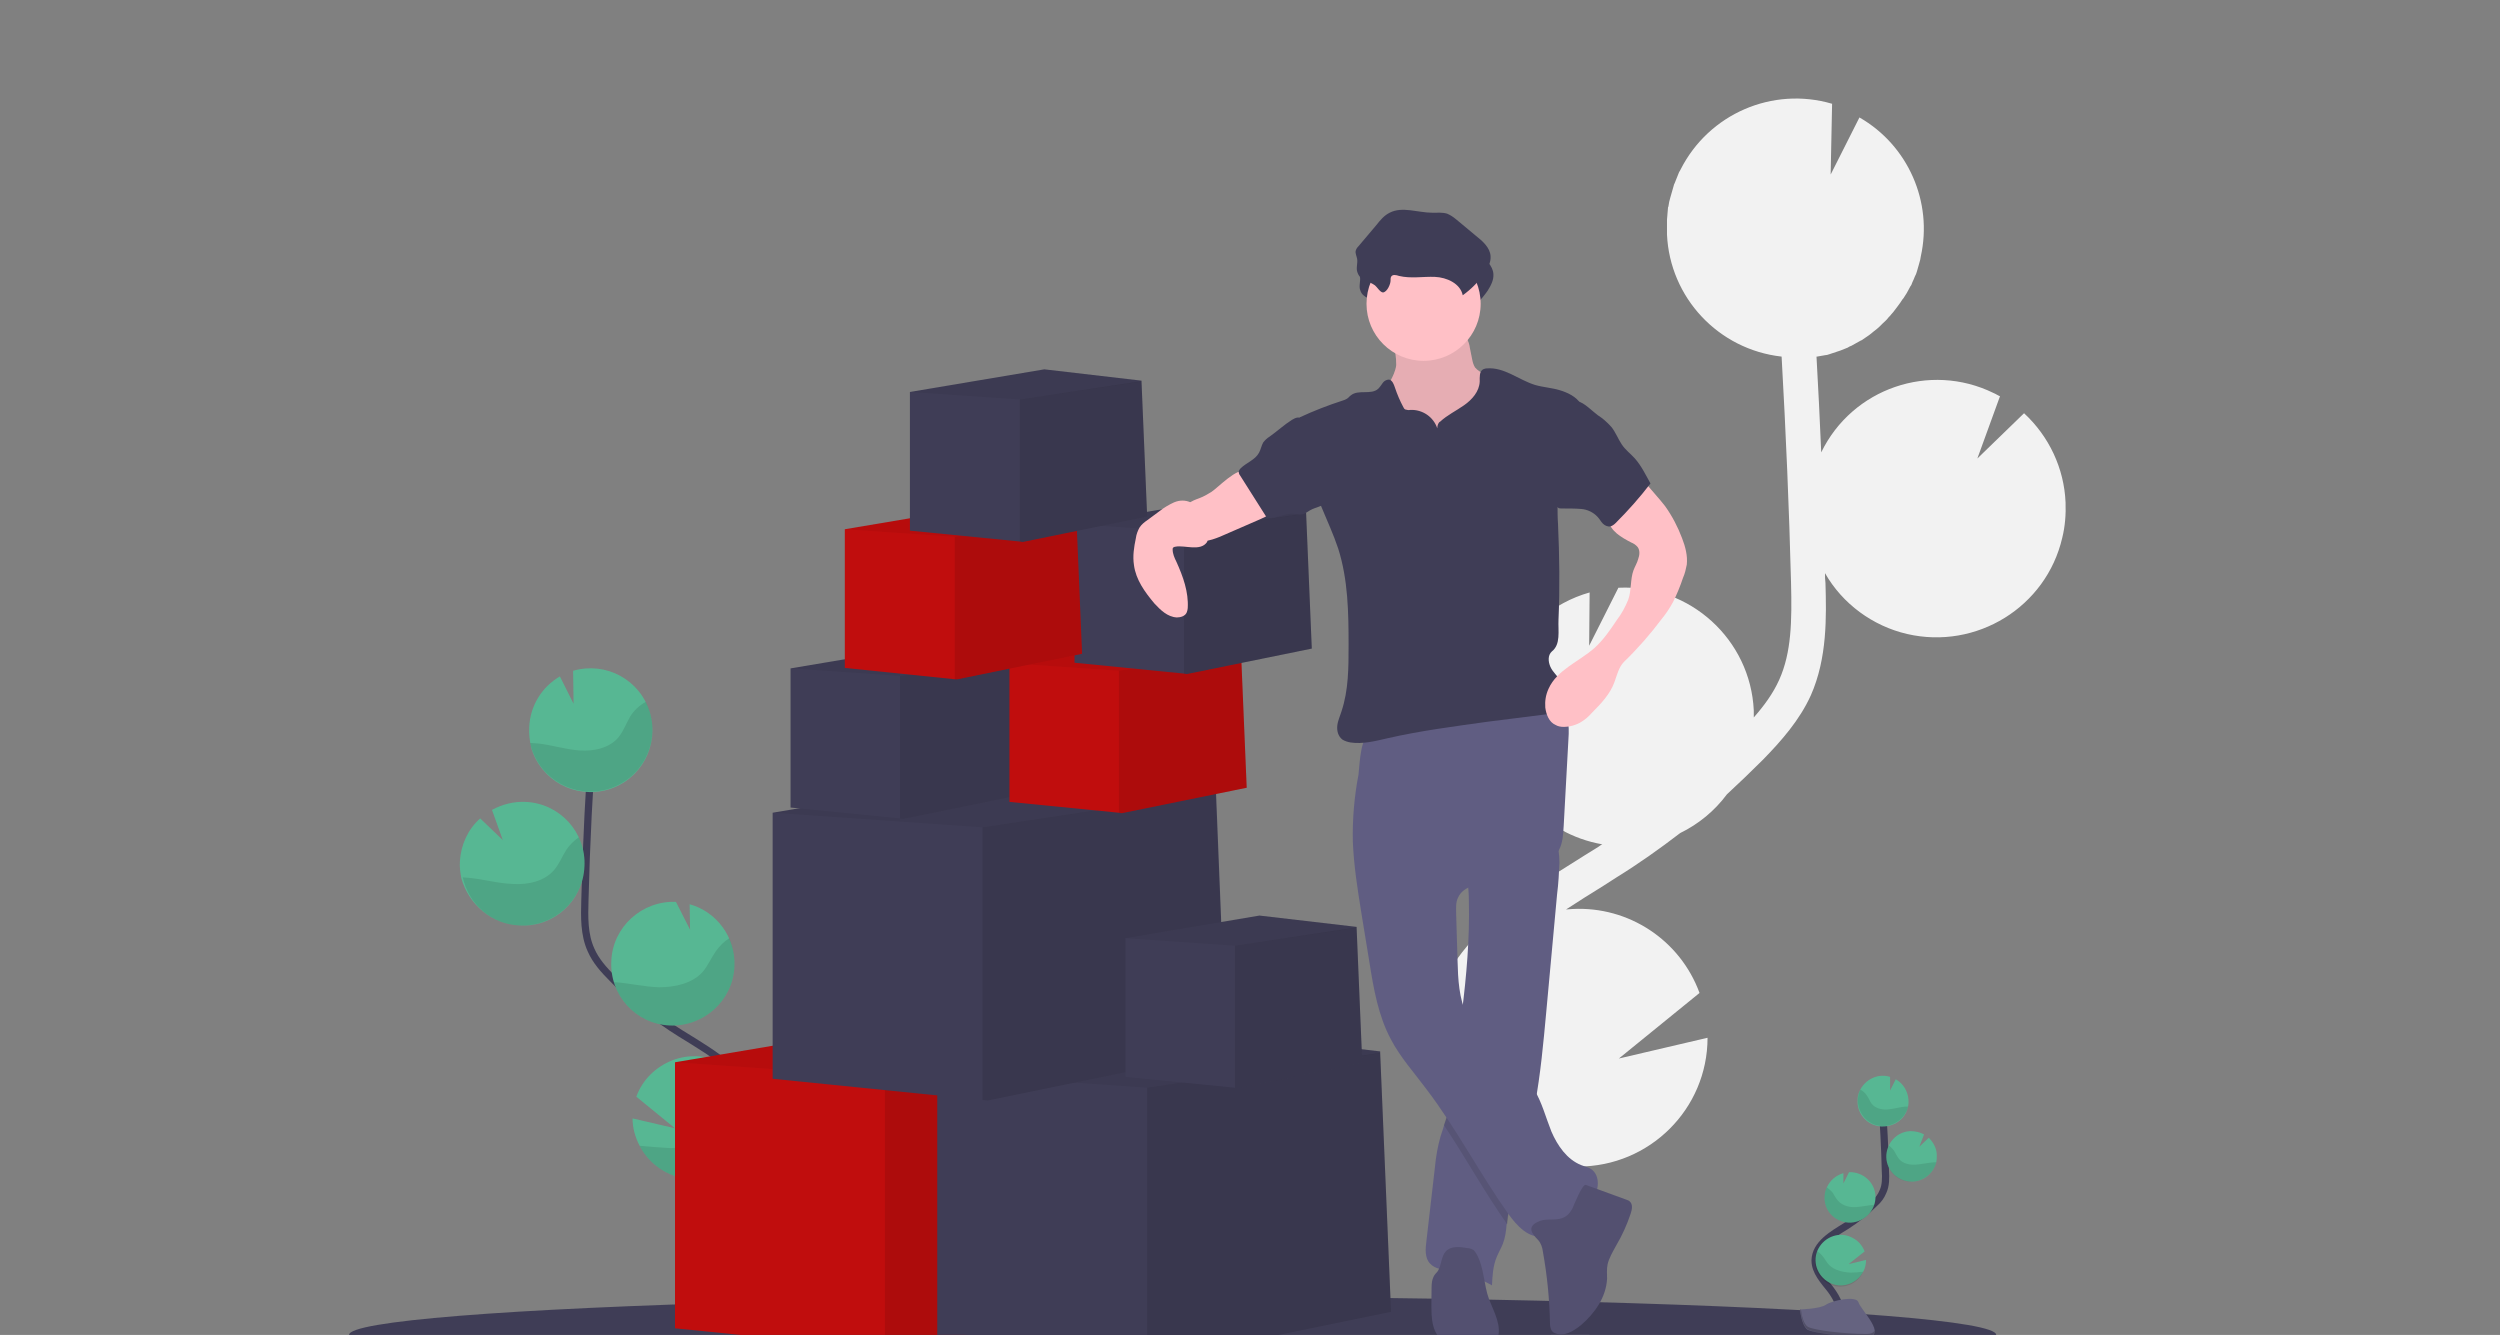 <?xml version="1.0" encoding="utf-8"?>
<!-- Generator: Adobe Illustrator 24.2.1, SVG Export Plug-In . SVG Version: 6.00 Build 0)  -->
<svg version="1.1" id="Layer_1" xmlns="http://www.w3.org/2000/svg" xmlns:xlink="http://www.w3.org/1999/xlink" x="0px" y="0px"
	 viewBox="0 0 530 283" style="enable-background:new 0 0 530 283;" xml:space="preserve">
<rect x="0" y="0" width="530" height="283" fill="#808080" stroke="none"/>
<style type="text/css">
	.st0{fill:#F2F2F2;}
	.st1{fill:#3F3D56;}
	.st2{fill:none;stroke:#3F3D56;stroke-width:1.534;stroke-miterlimit:10;}
	.st3{fill:#57B793;}
	.st4{opacity:0.1;enable-background:new    ;}
	.st5{fill:#656380;}
	.st6{opacity:0.2;enable-background:new    ;}
	.st7{fill:#C00D0D;}
	.st8{opacity:5.000000e-02;enable-background:new    ;}
	.st9{fill:#FFC0C6;}
	.st10{fill:#605D82;}
	.st11{fill:#535070;}
</style>
<path class="st0" d="M336,181.3l2.9-1.8c0.3-0.2,0.5-0.4,0.8-0.5c-12.7-2.2-22.1-12.9-22.7-25.7c-0.2-4.3,0.6-8.6,2.4-12.5
	c3.3-7.4,9.8-13,17.6-15.2l-0.1,11.3l6.2-12.3c0,0,0.1,0,0.1,0c15.1-0.7,27.9,11,28.6,26c0,0,0,0,0,0c0,0.5,0,1,0,1.5
	c2.2-2.5,4.1-5.1,5.4-8c2.6-5.8,2.7-12.5,2.5-20.5c-0.4-15.9-1.1-32-2-48c-13.4-1.5-23.7-12.5-24.3-25.9c0-0.8,0-1.7,0-2.5
	c0-0.2,0-0.4,0-0.6c0.1-0.8,0.1-1.6,0.2-2.4c0-0.1,0-0.3,0.1-0.4c0.1-0.7,0.2-1.3,0.4-1.9c0.1-0.2,0.1-0.5,0.2-0.7
	c0.2-0.7,0.4-1.4,0.6-2.1c0.1-0.2,0.2-0.4,0.3-0.7c0.2-0.5,0.4-1,0.6-1.5c0.1-0.3,0.2-0.5,0.4-0.8c0-0.1,0.1-0.1,0.1-0.2l0,0
	c6-11.8,19.5-17.6,32.1-13.9L388.1,37l6.1-12.1c10.3,5.9,15.6,17.9,13,29.5h0c0,0.2-0.1,0.4-0.1,0.6c-0.1,0.4-0.2,0.7-0.3,1.1
	c-0.1,0.5-0.3,0.9-0.4,1.4c-0.1,0.3-0.2,0.7-0.4,1c-0.2,0.5-0.4,1-0.6,1.4c-0.1,0.3-0.2,0.6-0.4,0.8c-0.4,0.7-0.7,1.4-1.2,2.1
	c-0.1,0.2-0.3,0.5-0.5,0.7c-0.3,0.5-0.6,0.9-0.9,1.3c-0.2,0.3-0.4,0.5-0.6,0.8c-0.3,0.4-0.6,0.8-0.9,1.1c-0.2,0.3-0.5,0.5-0.7,0.8
	c-0.3,0.4-0.7,0.7-1,1c-0.2,0.2-0.5,0.5-0.7,0.7c-0.4,0.4-0.8,0.7-1.2,1c-0.2,0.2-0.4,0.3-0.6,0.5c-0.6,0.5-1.3,0.9-2,1.4
	c-0.1,0.1-0.3,0.1-0.4,0.2c-0.6,0.3-1.2,0.7-1.8,1c-0.3,0.1-0.5,0.2-0.8,0.4c-0.5,0.2-1,0.4-1.5,0.6c-0.3,0.1-0.6,0.2-0.9,0.3
	c-0.5,0.2-1,0.3-1.5,0.5c-0.3,0.1-0.6,0.2-0.9,0.2c-0.6,0.1-1.1,0.2-1.7,0.3c0,0-0.1,0-0.1,0c0.4,6.8,0.7,13.5,1,20.3
	c6.6-13.6,23-19.2,36.5-12.6c0.5,0.2,0.9,0.5,1.4,0.7l-4.8,13.2l9.9-9.6c5.3,4.9,8.5,11.7,8.8,18.9c0.1,2.5-0.1,5.1-0.7,7.5
	c-3.4,14.7-18.2,23.8-32.9,20.4c-7.3-1.7-13.7-6.4-17.4-12.9c0,0.7,0,1.4,0.1,2.1c0.2,7.1,0.4,15.9-3.1,23.8
	c-2.4,5.3-6.3,9.7-10.1,13.6c-2.5,2.5-5.1,5-7.7,7.4c-2.6,3.5-6,6.3-9.9,8.2c-4.3,3.3-8.8,6.5-13.5,9.4l-2.8,1.8
	c-2.6,1.6-5.3,3.3-7.9,5c0.5,0,0.9-0.1,1.4-0.1c11.9-0.6,22.8,6.6,26.9,17.8l-17.1,13.9l18.8-4.4c0,15.1-12.3,27.3-27.4,27.3
	c-4.1,0-8.1-0.9-11.8-2.7c0.4,0.5,0.8,1.1,1.3,1.6c0.8,1,1.7,2.1,2.5,3.1c11.1,14.1,14.2,27.5,8.7,37.6l-6.7-3.6
	c5.4-9.9-2.7-22.6-8-29.3c-0.8-1-1.6-2-2.4-3.1c-7.1-8.8-15.2-18.8-15-31.1C303.6,201.4,321.6,190.3,336,181.3z"/>
<ellipse class="st1" cx="248.6" cy="283" rx="174.6" ry="8.1"/>
<path class="st2" d="M389.7,280c1.2-2.1-0.2-4.7-1.6-6.6c-1.5-1.9-3.3-3.8-3.3-6.2c0.1-3.5,3.7-5.5,6.6-7.3c2.2-1.4,4.2-3,6-4.8
	c0.8-0.7,1.4-1.5,1.8-2.5c0.6-1.3,0.6-2.9,0.5-4.4c-0.1-4.9-0.4-9.8-0.7-14.8"/>
<path class="st3" d="M404.6,233.2c-0.1-1.8-1.1-3.5-2.7-4.4l-1.2,2.4l0-2.9c-2.8-0.9-5.8,0.8-6.7,3.6c-0.2,0.6-0.2,1.2-0.2,1.8
	c0.1,3,2.7,5.3,5.6,5.1C402.5,238.7,404.8,236.2,404.6,233.2L404.6,233.2L404.6,233.2z"/>
<path class="st3" d="M395,269.6c-1.4,2.6-4.6,3.7-7.2,2.3c-2.6-1.4-3.7-4.6-2.3-7.2c1.4-2.6,4.6-3.7,7.2-2.3
	c1.2,0.6,2.1,1.6,2.6,2.9l-3.4,2.7l3.7-0.9C395.6,268,395.4,268.9,395,269.6z"/>
<path class="st3" d="M392.4,259.2c-3,0.1-5.5-2.1-5.6-5.1c0,0,0,0,0,0c0-0.8,0.1-1.7,0.5-2.4c0.7-1.5,1.9-2.5,3.5-3l0,2.2l1.2-2.4
	l0,0c3-0.1,5.5,2.2,5.6,5.1S395.4,259,392.4,259.2L392.4,259.2z"/>
<path class="st3" d="M405.5,250.5c-3,0.1-5.5-2.2-5.6-5.1c-0.1-3,2.2-5.5,5.1-5.6c1,0,2,0.2,2.9,0.7l-1,2.6l2-1.9
	c1,1,1.7,2.3,1.7,3.7c0,0.5,0,1-0.1,1.5C409.9,248.7,407.9,250.4,405.5,250.5z"/>
<path class="st4" d="M403.9,234.6c-1.2,0.1-2.4,0.5-3.7,0.6c-1.2,0.1-2.6-0.2-3.4-1.2c-0.4-0.5-0.6-1.2-1-1.7
	c-0.3-0.5-0.8-1-1.4-1.3c-1.3,2.7-0.1,5.9,2.5,7.2c2.7,1.3,5.9,0.1,7.2-2.5c0.2-0.3,0.3-0.7,0.4-1.1
	C404.3,234.6,404.1,234.6,403.9,234.6z"/>
<path class="st4" d="M405.5,250.5c-3,0.2-5.5-2.1-5.6-5.1c0-0.9,0.1-1.8,0.5-2.6c0.4,0.3,0.8,0.7,1.1,1.1c0.4,0.6,0.6,1.2,1.1,1.8
	c0.8,1,2.3,1.3,3.6,1.2c1.3-0.1,2.5-0.4,3.8-0.5c0.2,0,0.4,0,0.5,0C409.9,248.7,407.8,250.4,405.5,250.5z"/>
<path class="st4" d="M392.4,259.2c-3,0.1-5.5-2.1-5.6-5.1c0,0,0,0,0,0c0-0.8,0.1-1.7,0.5-2.4c0.4,0.3,0.8,0.7,1.2,1.1
	c0.4,0.6,0.7,1.3,1.2,1.8c0.9,1,2.4,1.4,3.8,1.3s2.6-0.4,3.9-0.5C396.6,257.6,394.7,259.1,392.4,259.2z"/>
<path class="st4" d="M395,269.6c-1.2,2.7-4.4,3.9-7.1,2.7s-3.9-4.4-2.7-7.1c0.4,0.3,0.8,0.6,1.2,1.1c0.5,0.6,0.8,1.3,1.4,1.9
	c1.1,1.1,2.9,1.5,4.5,1.6C393.2,269.8,394.1,269.7,395,269.6z"/>
<path class="st5" d="M381.6,277.6c0,0,4.2-0.1,5.5-1c1.3-0.9,6.5-2,6.9-0.5s6.4,7.3,1.6,7.3c-4.8,0-11.1-0.8-12.4-1.5
	C381.9,281,381.6,277.6,381.6,277.6z"/>
<path class="st6" d="M395.7,282.8c-4.8,0-11.1-0.8-12.4-1.5c-1-0.6-1.4-2.7-1.5-3.7h-0.1c0,0,0.3,3.4,1.5,4.2s7.6,1.6,12.4,1.5
	c1.4,0,1.9-0.5,1.8-1.2C397.2,282.5,396.7,282.8,395.7,282.8z"/>
<path class="st2" d="M148.5,268.2c-2.8-5.2,0.4-11.5,4-16.1c3.6-4.6,8.1-9.4,8-15.2c-0.1-8.4-9.1-13.4-16.2-17.8
	c-5.3-3.3-10.2-7.2-14.5-11.7c-1.8-1.8-3.5-3.7-4.5-6c-1.5-3.3-1.4-7-1.3-10.6c0.3-12,0.9-24,1.8-36"/>
<path class="st3" d="M112.2,154.1c0.2-4.5,2.7-8.5,6.5-10.7l2.9,5.8l-0.1-7c7-2,14.2,1.9,16.3,8.9c2,7-1.9,14.2-8.9,16.3
	c-7,2-14.2-1.9-16.3-8.9C112.3,157,112.1,155.6,112.2,154.1L112.2,154.1z"/>
<path class="st3" d="M135.6,242.9c3.3,6.4,11.2,9,17.7,5.7c4.2-2.1,6.9-6.4,7.1-11c0.1-1.8-0.2-3.6-0.9-5.3
	c-2.6-6.8-10.2-10.1-17-7.5c-3.5,1.4-6.3,4.1-7.6,7.7l8.2,6.7l-9-2.1C134.1,239,134.6,241,135.6,242.9z"/>
<path class="st3" d="M142,217.4c7.2,0.3,13.4-5.3,13.7-12.5c0.3-6.1-3.7-11.6-9.5-13.2l0.1,5.4l-3-5.9h0
	c-7.2-0.3-13.4,5.3-13.7,12.5C129.2,211,134.8,217.1,142,217.4L142,217.4L142,217.4z"/>
<path class="st3" d="M110.2,196.2c7.2,0.4,13.4-5.2,13.7-12.5c0.4-7.2-5.2-13.4-12.5-13.7c-2.5-0.1-4.9,0.5-7.1,1.7l2.3,6.4
	l-4.8-4.6c-2.6,2.3-4.1,5.6-4.3,9.1c-0.1,1.2,0.1,2.4,0.3,3.6C99.4,191.8,104.3,196,110.2,196.2z"/>
<path class="st4" d="M113.9,157.6c3,0.3,6,1.3,9,1.5c3,0.2,6.4-0.5,8.3-2.9c1-1.3,1.6-2.9,2.4-4.3c0.8-1.3,2-2.4,3.3-3.1
	c3.3,6.5,0.6,14.4-5.8,17.6c-6.5,3.3-14.4,0.6-17.6-5.8c-0.5-1-0.9-2-1.1-3.1C112.9,157.5,113.4,157.6,113.9,157.6z"/>
<path class="st4" d="M110.2,196.2c7.2,0.3,13.4-5.3,13.7-12.5c0.1-2.1-0.3-4.3-1.2-6.2c-1,0.7-1.9,1.6-2.6,2.6
	c-0.9,1.4-1.5,3-2.6,4.3c-2,2.4-5.5,3.2-8.7,3c-3.2-0.1-6.2-1-9.4-1.3c-0.4,0-0.9-0.1-1.3-0.1C99.4,191.8,104.3,196,110.2,196.2z"/>
<path class="st4" d="M142,217.4c7.2,0.3,13.4-5.3,13.7-12.5c0.1-2.1-0.3-4.1-1.1-6c-1.1,0.7-2,1.6-2.8,2.7c-1,1.4-1.7,3.1-2.8,4.4
	c-2.2,2.5-5.9,3.3-9.3,3.3c-3.2-0.1-6.4-0.9-9.6-1.1C131.8,213.5,136.5,217.2,142,217.4z"/>
<path class="st4" d="M135.6,242.9c3.3,6.4,11.2,9,17.7,5.7c4.2-2.1,6.9-6.4,7.1-11c0.1-1.8-0.2-3.6-0.9-5.3c-1.1,0.7-2,1.6-2.9,2.6
	c-1.2,1.5-2.1,3.2-3.5,4.7c-2.7,2.6-7,3.7-10.9,3.8C140,243.3,137.8,243.1,135.6,242.9z"/>
<polygon class="st7" points="239.3,275.8 188.7,286.2 187.6,286.1 143.1,281.6 143.1,225.2 197.5,216 237,220.6 237,220.9 237,221 
	"/>
<polygon class="st4" points="239.3,275.8 188.7,286.2 187.6,286.1 187.6,228.3 237,220.9 "/>
<polygon class="st8" points="237,221 237,221 187.6,228.3 143.1,225.2 197.5,216 237,220.6 237,220.9 "/>
<polygon class="st1" points="294.9,278.1 244.3,288.5 243.2,288.4 198.7,283.9 198.7,227.5 253.1,218.3 292.6,222.9 292.6,223.2 
	292.6,223.3 "/>
<polygon class="st4" points="294.9,278.1 244.3,288.5 243.2,288.4 243.2,230.6 292.6,223.2 "/>
<polygon class="st8" points="292.6,223.3 292.6,223.3 243.2,230.6 198.7,227.5 253.1,218.3 292.6,222.9 292.6,223.2 "/>
<polygon class="st1" points="260,222.9 209.4,233.3 208.3,233.2 163.8,228.7 163.8,172.3 218.2,163.1 257.7,167.7 257.7,168 
	257.8,168.1 "/>
<polygon class="st4" points="260,222.9 209.4,233.3 208.3,233.2 208.3,175.4 257.7,168 "/>
<polygon class="st8" points="257.8,168.1 257.7,168.1 208.3,175.4 163.8,172.3 218.2,163.1 257.7,167.7 257.7,168 "/>
<polygon class="st1" points="288.8,225.3 262.4,230.7 261.8,230.6 238.6,228.3 238.6,198.9 267,194.1 287.6,196.5 287.6,196.6 
	287.6,196.7 "/>
<polygon class="st4" points="288.8,225.3 262.4,230.7 261.8,230.6 261.8,200.5 287.6,196.6 "/>
<polygon class="st8" points="287.6,196.7 287.6,196.7 261.8,200.5 238.6,198.9 267,194.1 287.6,196.5 287.6,196.6 "/>
<polygon class="st1" points="217.9,168.2 191.5,173.6 190.8,173.5 167.6,171.2 167.6,141.7 196.1,136.9 216.7,139.3 216.7,139.5 
	216.7,139.5 "/>
<polygon class="st4" points="217.9,168.2 191.5,173.6 190.8,173.5 190.8,143.3 216.7,139.5 "/>
<polygon class="st8" points="216.7,139.5 216.7,139.5 190.8,143.3 167.6,141.7 196.1,136.9 216.7,139.3 216.7,139.5 "/>
<polygon class="st7" points="264.3,167 237.8,172.4 237.2,172.3 214,170 214,140.6 242.4,135.8 263.1,138.2 263.1,138.3 
	263.1,138.4 "/>
<polygon class="st4" points="264.3,167 237.8,172.4 237.2,172.3 237.2,142.2 263.1,138.3 "/>
<polygon class="st8" points="263.1,138.4 263.1,138.4 237.2,142.2 214,140.6 242.4,135.8 263.1,138.2 263.1,138.3 "/>
<polygon class="st1" points="278.1,137.5 251.6,142.9 251,142.8 227.8,140.5 227.8,111.1 256.2,106.3 276.9,108.7 276.9,108.8 
	276.9,108.9 "/>
<polygon class="st4" points="278.1,137.5 251.6,142.9 251,142.8 251,112.7 276.9,108.8 "/>
<polygon class="st8" points="276.9,108.9 276.9,108.9 251,112.7 227.8,111.1 256.2,106.3 276.9,108.7 276.9,108.8 "/>
<path class="st9" d="M296,77.4c-0.3,2.5-2.2,4.5-2.9,6.9c-1.1,3.6,0.8,7.5,3.3,10.4c4.1,4.6,9.8,7.3,16,7.6c0.9,0.1,1.8,0,2.6-0.3
	c0.8-0.3,1.4-0.8,2-1.4c1.9-1.9,2.9-4.5,3.3-7.2c0.4-2.6,0.2-5.3,0.1-8c0-0.6-0.1-1.1-0.3-1.6c-0.3-0.5-0.6-0.9-1-1.3
	c-1.4-1.2-2.9-2.3-4.5-3.2c-0.7-0.4-1.4-0.8-1.9-1.4c-0.3-0.5-0.5-1.1-0.6-1.7l-0.5-2.5c-0.1-0.7-0.3-1.4-0.7-2
	c-0.9-1.2-2.5-1.3-4-1.4l-5.4-0.2c-1.7-0.1-3.9-0.5-5.5-0.2c-1.5,0.3-1,1.7-0.7,3C295.8,74.2,296,75.8,296,77.4z"/>
<path class="st4" d="M296,77.4c-0.3,2.5-2.2,4.5-2.9,6.9c-1.1,3.6,0.8,7.5,3.3,10.4c4.1,4.6,9.8,7.3,16,7.6c0.9,0.1,1.8,0,2.6-0.3
	c0.8-0.3,1.4-0.8,2-1.4c1.9-1.9,2.9-4.5,3.3-7.2c0.4-2.6,0.2-5.3,0.1-8c0-0.6-0.1-1.1-0.3-1.6c-0.3-0.5-0.6-0.9-1-1.3
	c-1.4-1.2-2.9-2.3-4.5-3.2c-0.7-0.4-1.4-0.8-1.9-1.4c-0.3-0.5-0.5-1.1-0.6-1.7l-0.5-2.5c-0.1-0.7-0.3-1.4-0.7-2
	c-0.9-1.2-2.5-1.3-4-1.4l-5.4-0.2c-1.7-0.1-3.9-0.5-5.5-0.2c-1.5,0.3-1,1.7-0.7,3C295.8,74.2,296,75.8,296,77.4z"/>
<path class="st10" d="M330.1,189.6l-2.3,25c-0.6,6.5-1.2,13.1-2.4,19.6c-0.4,2.2-0.9,4.4-1.4,6.6c-1.6,6.1-3.8,12.1-4.5,18.3
	c0,0.2,0,0.4-0.1,0.5c-0.1,1.4-0.3,2.8-0.8,4.1c-0.4,1-0.9,1.8-1.3,2.8c-0.8,1.9-0.9,4-1,6c-2.8-1.6-5.8-2.6-8.9-3.1
	c-1.5-0.2-3.2-0.4-4.2-1.5c-1.2-1.2-1-3.2-0.8-4.8c0.6-5.2,1.2-10.4,1.8-15.6c0.2-2.2,0.6-4.5,1.2-6.6c0.2-0.7,0.5-1.4,0.7-2.2
	c0.3-1,0.7-2,1-3c0.4-1.6,0.6-3.3,0.8-4.9c0.6-5.2,1.4-10.5,2-15.7l0-0.3c1-7.9,1.7-15.9,1.5-23.9c0-1.2-0.1-2.4-0.2-3.6
	c-0.1-1.7-0.3-2.6,1.2-3.7c1.6-1.2,3.6-2,5.5-2.8c1-0.4,11.7-4.2,11.9-3.4c0.5,1.8,0.8,3.6,0.8,5.5
	C330.5,185.1,330.4,187.3,330.1,189.6z"/>
<path class="st4" d="M325.5,234.1c-0.4,2.2-0.9,4.4-1.4,6.6c-1.6,6.1-3.8,12.1-4.5,18.3c0,0.2,0,0.4-0.1,0.5
	c-4.8-6.8-8.8-14.1-13.4-21c0.3-1,0.7-2,1-3c0.4-1.6,0.6-3.3,0.8-4.9c0.6-5.2,1.4-10.5,2-15.7l0-0.3c0.3,1.1,0.7,2.2,1.2,3.2
	c3.1,6.3,10.5,9.5,14.2,15.6C325.3,233.8,325.4,234,325.5,234.1z"/>
<path class="st10" d="M286.8,178.4c0.2,5.1,1,10.1,1.8,15.1l1.7,10.4c0.9,5.7,1.9,11.5,4.6,16.5c2,3.8,4.9,7,7.5,10.5
	c6.4,8.4,11.3,17.9,17.4,26.5c1.8,2.5,4.3,5.2,7.3,4.7c2-0.3,3.4-2,5-3.3c1.8-1.5,4.1-2.6,5.5-4.5s1.7-5-0.2-6.4
	c-0.7-0.5-1.5-0.6-2.2-0.9c-3-1.2-5-4.1-6.3-7.1c-1.2-3-2-6.2-3.7-9c-3.6-6.1-11-9.3-14.2-15.6c-1.7-3.6-1.9-7.7-2-11.6l-0.3-10.1
	c0-1.1-0.1-2.3,0.4-3.3c1.2-2.7,4.8-2.9,7.7-3.3c3.3-0.4,6.5-1.4,9.5-3c1.7-0.9,3.3-2.1,4.2-3.8c0.8-1.5,0.9-3.3,1-5.1l1-18.3
	c0.1-1.6,0.2-3.2-0.4-4.7c-1.4-3.7-6.1-4.9-10-4.7c-7.4,0.3-14.1,3.5-21.1,5.6c-1.7,0.5-3.5,1-5.2,1.4c-1.5,0.3-3.5,0.2-4.9,0.7
	c-2.6,0.9-2.6,6.7-2.9,9.1C287.1,168.9,286.7,173.7,286.8,178.4z"/>
<path class="st11" d="M326.1,262.9c0.6,0.7,0.9,1.6,1,2.5c0.9,5,1.4,10.1,1.5,15.2c0,0.5,0.1,1,0.3,1.4c0.2,0.3,0.4,0.5,0.7,0.6
	c1.9,0.9,4-0.4,5.6-1.7c2.9-2.5,5.3-5.9,5.5-9.8c0-1-0.1-2,0.1-3c0.3-1.4,1.1-2.7,1.8-4c1.3-2.2,2.3-4.4,3.1-6.8
	c0.3-0.9,0.5-2-0.2-2.6c-0.2-0.2-0.5-0.3-0.8-0.4l-8.5-3.1c-0.7-0.3-2.6,4.4-2.8,4.9c-0.7,1.3-1.4,2-2.8,2.3s-3.2-0.1-4.5,0.6
	C323.6,260.1,324.8,261.6,326.1,262.9z"/>
<path class="st11" d="M313,265.8c-0.2-0.3-0.4-0.6-0.6-0.8c-0.4-0.2-0.8-0.4-1.3-0.4c-1.6-0.3-3.5-0.5-4.6,0.7c-1,1.1-0.9,3-1.7,4.2
	c-0.3,0.4-0.7,0.7-0.9,1.2c-0.3,0.6-0.4,1.4-0.4,2.1c0,2-0.1,3.9,0,5.9c0.1,1.6,0.4,3.3,1.4,4.6c1.6,2.1,4.6,2.4,7.2,2.5l2.1,0.1
	c0.6,0.1,1.2,0,1.7-0.2c0.7-0.3,1.2-0.9,1.5-1.7c1.1-2.8-0.6-5.7-1.7-8.5C314.5,272.3,314.7,268.8,313,265.8z"/>
<path class="st1" d="M295.4,63.3c0-0.3,0-0.6,0.1-0.8c0.3-0.5,1.1-0.4,1.7-0.2c2.5,0.6,5.1,0.1,7.6,0.2c2.5,0.1,5.4,1.4,5.9,3.9
	c1.8-1.3,3.4-2.9,4.7-4.8c0.7-1.1,1.3-2.3,1.2-3.5c-0.1-1.8-1.7-3.2-3.1-4.3l-4.2-3.5c-0.6-0.5-1.2-0.9-1.9-1.2
	c-1-0.3-2-0.2-3.1-0.2c-3.1,0-6.4-1.4-9.1,0c-1.2,0.6-2,1.6-2.8,2.6l-3.8,4.5c-0.3,0.3-0.5,0.6-0.6,1c-0.1,0.5,0.2,1.1,0.3,1.6
	c0.2,1-0.3,2.1,0.1,3c0.5,1.6,2.5,1.8,3.7,2.7c0.4,0.3,1.1,1.5,1.7,1.5C294.8,65.7,295.4,64,295.4,63.3z"/>
<circle class="st9" cx="301.8" cy="64.4" r="12.1"/>
<path class="st1" d="M304.7,90.8c-0.8-2.4-3.1-4-5.7-3.9c-0.4,0.1-0.7,0-1.1-0.1c-0.2-0.1-0.3-0.3-0.4-0.5c-0.7-1.3-1.3-2.7-1.8-4.2
	c-0.2-0.6-0.5-1.4-1.1-1.6c-0.5-0.1-1.1,0.2-1.4,0.6c-0.3,0.4-0.6,0.9-1,1.3c-1.5,1.4-4.2,0.1-5.8,1.4c-0.3,0.2-0.5,0.5-0.8,0.7
	c-0.3,0.2-0.6,0.3-0.9,0.4c-3.1,1-6.2,2.2-9.2,3.6c1.1,6.5,2.2,13,4.7,19.1c1.2,2.9,2.5,5.7,3.5,8.7c2.1,6.6,2.2,13.6,2.2,20.5
	c0,4.7,0,9.5-1.5,14c-0.3,1-0.8,2-0.9,3.1s0.2,2.2,1.1,2.9c0.5,0.3,1.1,0.5,1.7,0.6c2.6,0.4,5.3-0.3,7.9-0.9
	c7-1.6,14.1-2.5,21.2-3.5l11.9-1.5c0.9-0.1,1.7-0.3,2.5-0.6c2.2-1.2,2.4-4.5,1-6.6c-0.6-1-1.6-1.8-2.1-2.9c-0.5-1.1-0.6-2.5,0.3-3.3
	c1.9-1.5,1.3-4.3,1.4-6.7c0.3-6.8,0.2-13.6-0.1-20.3c-0.1-1.4-0.1-2.8-0.1-4.2c0.1-2.4,0.7-4.7,1.3-7l3.6-14.3
	c-0.9-1.5-2.8-2.4-4.5-2.9s-3.5-0.6-5.2-1.1c-3.5-1.1-6.5-3.8-10.2-3.5c-0.3,0-0.5,0.1-0.8,0.2c-0.8,0.5-0.7,1.6-0.7,2.6
	c-0.1,2.1-1.6,3.8-3.3,5s-3.6,2.1-5.1,3.5C305,89.5,304.7,90.1,304.7,90.8z"/>
<path class="st9" d="M256.8,104.3c-0.8,0.5-1.7,1-2.5,1.3c-0.8,0.3-1.7,0.6-2.4,1.2c-0.3,0.3-0.6,0.7-0.8,1
	c-1.3,2.2-0.5,5.1,1.8,6.3c0.8,0.4,1.6,0.6,2.5,0.6c1.1-0.1,2.2-0.5,3.2-0.9l8.5-3.7c1.4-0.6,3-1.4,3.7-2.8c0.1-0.1,0.1-0.3,0.1-0.4
	c-0.1-0.2-0.2-0.3-0.4-0.4c-1.9-1.2-3.6-2.8-5-4.7c-0.3-0.5-0.8-1.6-1.3-1.9C262.3,99,258.2,103.4,256.8,104.3z"/>
<path class="st9" d="M347.9,101.3l3.1,3.6c0.7,0.8,1.3,1.5,2,2.4c1.5,2.1,2.7,4.4,3.6,6.8c0.7,1.8,1.2,3.7,1,5.6
	c-0.2,1-0.4,1.9-0.8,2.8c-0.6,1.8-1.3,3.5-2.1,5.1c-0.7,1.3-1.5,2.5-2.4,3.6c-2.4,3.2-5.1,6.3-8,9.1c-1.1,1.1-1.5,2.8-2,4.2
	c-0.9,2.6-2.9,4.7-4.9,6.7c-0.6,0.7-1.3,1.3-2.1,1.8c-1.1,0.7-2.5,1.1-3.8,1.1c-0.6,0-1.2-0.1-1.7-0.4c-1.4-0.6-2-2.2-2.2-3.7
	c-0.1-1.4,0.1-2.7,0.7-4c1.8-4,6.4-5.7,9.7-8.6c1.9-1.7,3.4-3.9,4.8-6c1-1.3,1.8-2.8,2.4-4.3c0.7-2,0.4-4.3,1.1-6.2
	c0.3-0.8,0.8-1.6,1-2.4c0.3-0.8,0.4-1.8-0.1-2.5c-0.4-0.5-0.9-0.8-1.4-1c-2.1-1.1-4.4-2.4-4.8-4.7c-0.2-1.3,0.2-2.6,0.9-3.6
	c0.8-1,1.6-2,2.6-2.8C345.4,103,346.9,102.1,347.9,101.3z"/>
<path class="st9" d="M254.8,109.3c-0.6-1.1-1.2-2.3-2.4-2.8c-1.1-0.5-2.3-0.5-3.5,0c-1.1,0.5-2.1,1.1-3,1.8l-2.7,2
	c-0.6,0.4-1.2,0.9-1.6,1.5c-0.4,0.7-0.7,1.5-0.8,2.3c-0.4,1.9-0.7,3.8-0.4,5.7c0.4,3.1,2.3,5.7,4.3,8.1c1.3,1.4,2.8,2.9,4.8,3
	c0.8,0,1.8-0.3,2.1-1.1c0.1-0.3,0.2-0.6,0.2-0.9c0.2-3.4-1-6.7-2.4-9.8c-0.4-0.8-0.8-1.7-0.8-2.6c0-0.2,0-0.3,0.1-0.4
	c0.1-0.1,0.3-0.2,0.5-0.2c1.9-0.4,5.3,1.1,6.7-1C256.6,113.2,255.4,110.6,254.8,109.3z"/>
<path class="st1" d="M294.8,59.5c0-0.3,0-0.6,0.1-0.8c0.3-0.6,1.1-0.4,1.7-0.2c2.5,0.6,5.1,0.1,7.6,0.2c2.5,0.1,5.4,1.4,5.9,3.9
	c1.8-1.3,3.4-2.9,4.7-4.8c0.7-1.1,1.3-2.3,1.2-3.5c-0.1-1.8-1.7-3.2-3.1-4.3l-4.2-3.5c-0.6-0.5-1.2-0.9-1.9-1.2
	c-1-0.3-2-0.2-3.1-0.2c-3.1,0-6.4-1.4-9.1,0c-1.2,0.6-2,1.6-2.8,2.6l-3.8,4.5c-0.3,0.3-0.5,0.6-0.6,1c-0.1,0.5,0.2,1.1,0.3,1.6
	c0.2,1-0.3,2.1,0.1,3c0.5,1.6,2.5,1.8,3.7,2.7c0.4,0.3,1.1,1.5,1.7,1.5C294.1,61.9,294.8,60.2,294.8,59.5z"/>
<path class="st1" d="M269.1,92.6c-0.5,0.3-0.9,0.7-1.3,1.2c-0.4,0.7-0.5,1.5-0.9,2.2c-0.8,1.5-2.7,2.1-3.9,3.3
	c-0.2,0.2-0.3,0.4-0.4,0.6c0,0.3,0.1,0.7,0.3,0.9l5.7,9c1.9,0.2,3.7-1,5.6-0.9c0.7,0.1,1.4,0.3,2.1,0.1c0.5-0.2,0.9-0.5,1.4-0.8
	c1.2-0.7,2.7-0.8,3.6-1.8c1-0.9,1-2.3,1-3.6c0-1.1-0.1-2.2-0.3-3.3c-0.8-3.5-3.5-6.1-5.1-9.2c-0.8-1.5-1.2-2.4-3-1.3
	C272.3,90,270.8,91.4,269.1,92.6z"/>
<path class="st1" d="M338.7,88c1.1,0.7,2,1.5,2.9,2.5c0.9,1.1,1.4,2.5,2.2,3.7c0.8,1.2,1.9,2,2.8,3c1.4,1.6,2.3,3.5,3.3,5.3
	c-2.3,3-4.7,5.7-7.4,8.4c-0.3,0.3-0.7,0.6-1.1,0.7c-0.6,0.1-1.2-0.2-1.6-0.6c-0.4-0.4-0.7-1-1.1-1.4c-0.9-1-2.2-1.6-3.5-1.7
	c-1.3-0.1-2.6-0.1-4-0.1c-0.3,0-0.6,0-0.8-0.1c-0.2-0.1-0.4-0.3-0.5-0.5c-1.5-2.6-1.1-6-0.5-9l1.3-6.9c0.2-1.3,0.5-2.6,1-3.8
	c0.5-1,1.5-2.7,2.8-2.4C335.8,85.3,337.6,87.2,338.7,88z"/>
<polygon class="st7" points="229.4,138.6 203,144 202.4,144 179.1,141.6 179.1,112.2 207.6,107.4 228.2,109.8 228.2,110 228.2,110 
	"/>
<polygon class="st4" points="229.4,138.6 203,144 202.4,144 202.4,113.8 228.2,110 "/>
<polygon class="st8" points="228.2,110 228.2,110 202.4,113.8 179.1,112.2 207.6,107.4 228.2,109.8 228.2,110 "/>
<polygon class="st1" points="243.2,109.5 216.8,114.9 216.2,114.8 192.9,112.5 192.9,83.1 221.4,78.3 242,80.7 242,80.8 242,80.9 
	"/>
<polygon class="st4" points="243.2,109.5 216.8,114.9 216.2,114.8 216.2,84.7 242,80.8 "/>
<polygon class="st8" points="242,80.9 242,80.9 216.2,84.7 192.9,83.1 221.4,78.3 242,80.7 242,80.8 "/>
</svg>
